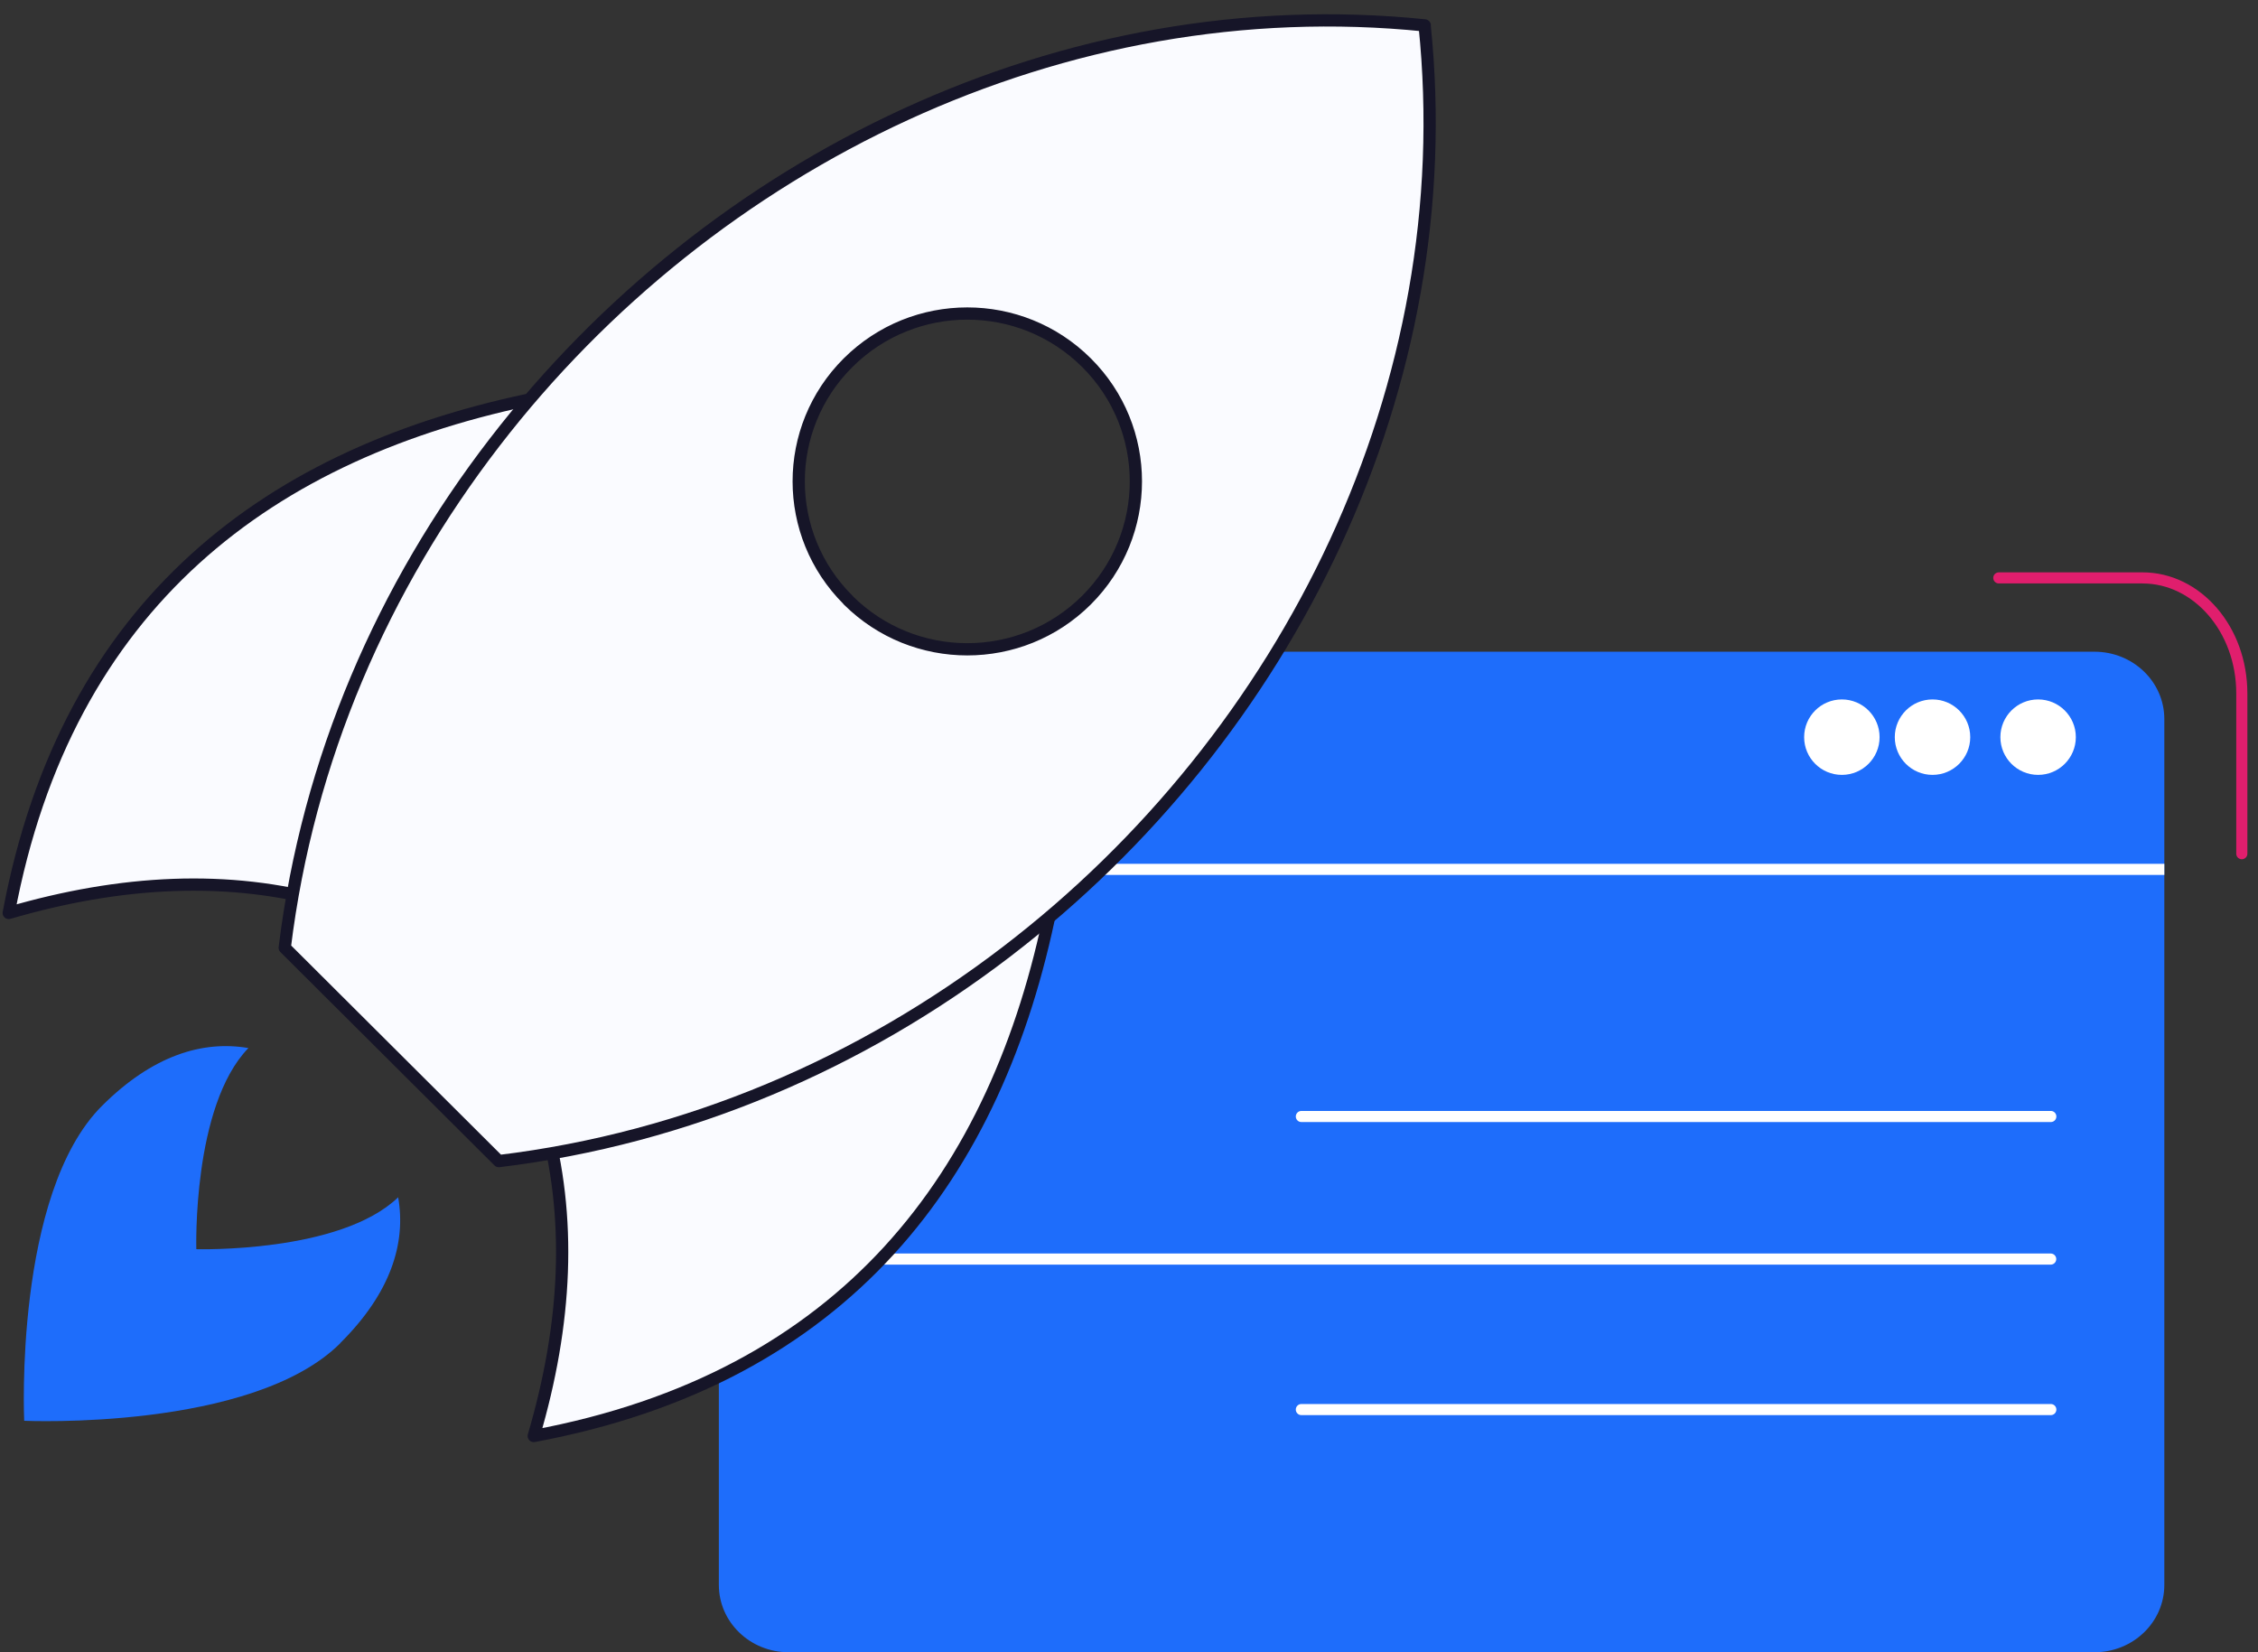 <svg width="123" height="90" viewBox="0 0 123 90" fill="none" xmlns="http://www.w3.org/2000/svg">
<rect x="0" y="0" width="123" height="90" fill="#333333" stroke="none"/>
<path d="M108.881 31.479H116.703C119.696 31.479 122.118 34.292 122.118 37.769V46.502" stroke="#E01E6D" stroke-width="0.605" stroke-linecap="round"/>
<path d="M117.897 39.167V86.333C117.897 88.361 116.196 90 114.093 90H42.961C40.859 90 39.158 88.361 39.158 86.333V39.167C39.158 37.14 40.859 35.5 42.961 35.5H52.863C53.205 36.605 53.762 37.64 54.535 38.529C57.328 41.765 61.866 41.765 64.659 38.529C65.424 37.64 65.981 36.605 66.33 35.5H114.093C116.196 35.5 117.897 37.14 117.897 39.167Z" fill="#1E6DFB"/>
<path d="M111.708 68.583H48.197" stroke="white" stroke-width="0.605" stroke-linecap="round"/>
<path d="M111.714 76.781H70.889" stroke="white" stroke-width="0.605" stroke-linecap="round"/>
<path d="M111.714 60.817H70.889" stroke="white" stroke-width="0.605" stroke-linecap="round"/>
<path d="M111.022 42.209C112.157 42.209 113.077 41.288 113.077 40.154C113.077 39.019 112.157 38.099 111.022 38.099C109.887 38.099 108.967 39.019 108.967 40.154C108.967 41.288 109.887 42.209 111.022 42.209Z" fill="white"/>
<path d="M100.332 42.209C101.467 42.209 102.387 41.288 102.387 40.154C102.387 39.019 101.467 38.099 100.332 38.099C99.197 38.099 98.277 39.019 98.277 40.154C98.277 41.288 99.197 42.209 100.332 42.209Z" fill="white"/>
<path d="M105.27 42.209C106.405 42.209 107.325 41.288 107.325 40.154C107.325 39.019 106.405 38.099 105.27 38.099C104.135 38.099 103.215 39.019 103.215 40.154C103.215 41.288 104.135 42.209 105.27 42.209Z" fill="white"/>
<path d="M117.897 47.356H39.1" stroke="white" stroke-width="0.605"/>
<path d="M17.952 49.188C12.431 47.627 6.576 47.95 0.475 49.73C3.644 32.834 14.715 24.572 29.394 21.649C30.669 31.892 27.09 41.477 17.952 49.188Z" fill="#FAFBFF" stroke="#161528" stroke-width="0.667" stroke-linejoin="round"/>
<path d="M29.617 60.81C31.178 66.312 30.864 72.138 29.074 78.221C46.037 75.06 54.328 64.037 57.26 49.407C46.98 48.131 37.356 51.701 29.617 60.801V60.81Z" fill="#FAFBFF" stroke="#161528" stroke-width="0.667" stroke-linejoin="round"/>
<path d="M18.538 73.166C13.731 77.954 1.318 77.392 1.318 77.392C1.318 77.392 0.747 65.027 5.563 60.23C8.305 57.498 11.027 56.66 13.531 57.089C10.466 60.249 10.694 68.045 10.694 68.045C10.694 68.045 18.519 68.273 21.689 65.218C22.127 67.712 21.289 70.425 18.538 73.156V73.166Z" fill="#1E6DFB"/>
<path d="M77.612 1.383C57.946 -0.635 38.765 8.751 26.952 24.086C20.888 31.949 16.766 41.354 15.51 51.625L27.171 63.247C37.48 62 46.923 57.888 54.814 51.853C70.216 40.078 79.63 20.974 77.603 1.383H77.612ZM46.199 32.682C42.611 29.112 42.611 23.325 46.199 19.755C49.788 16.186 55.595 16.186 59.183 19.755C62.772 23.325 62.772 29.112 59.183 32.691C55.595 36.261 49.788 36.261 46.199 32.691V32.682Z" fill="#FAFBFF" stroke="#161528" stroke-width="0.667" stroke-linejoin="round"/>
</svg>
